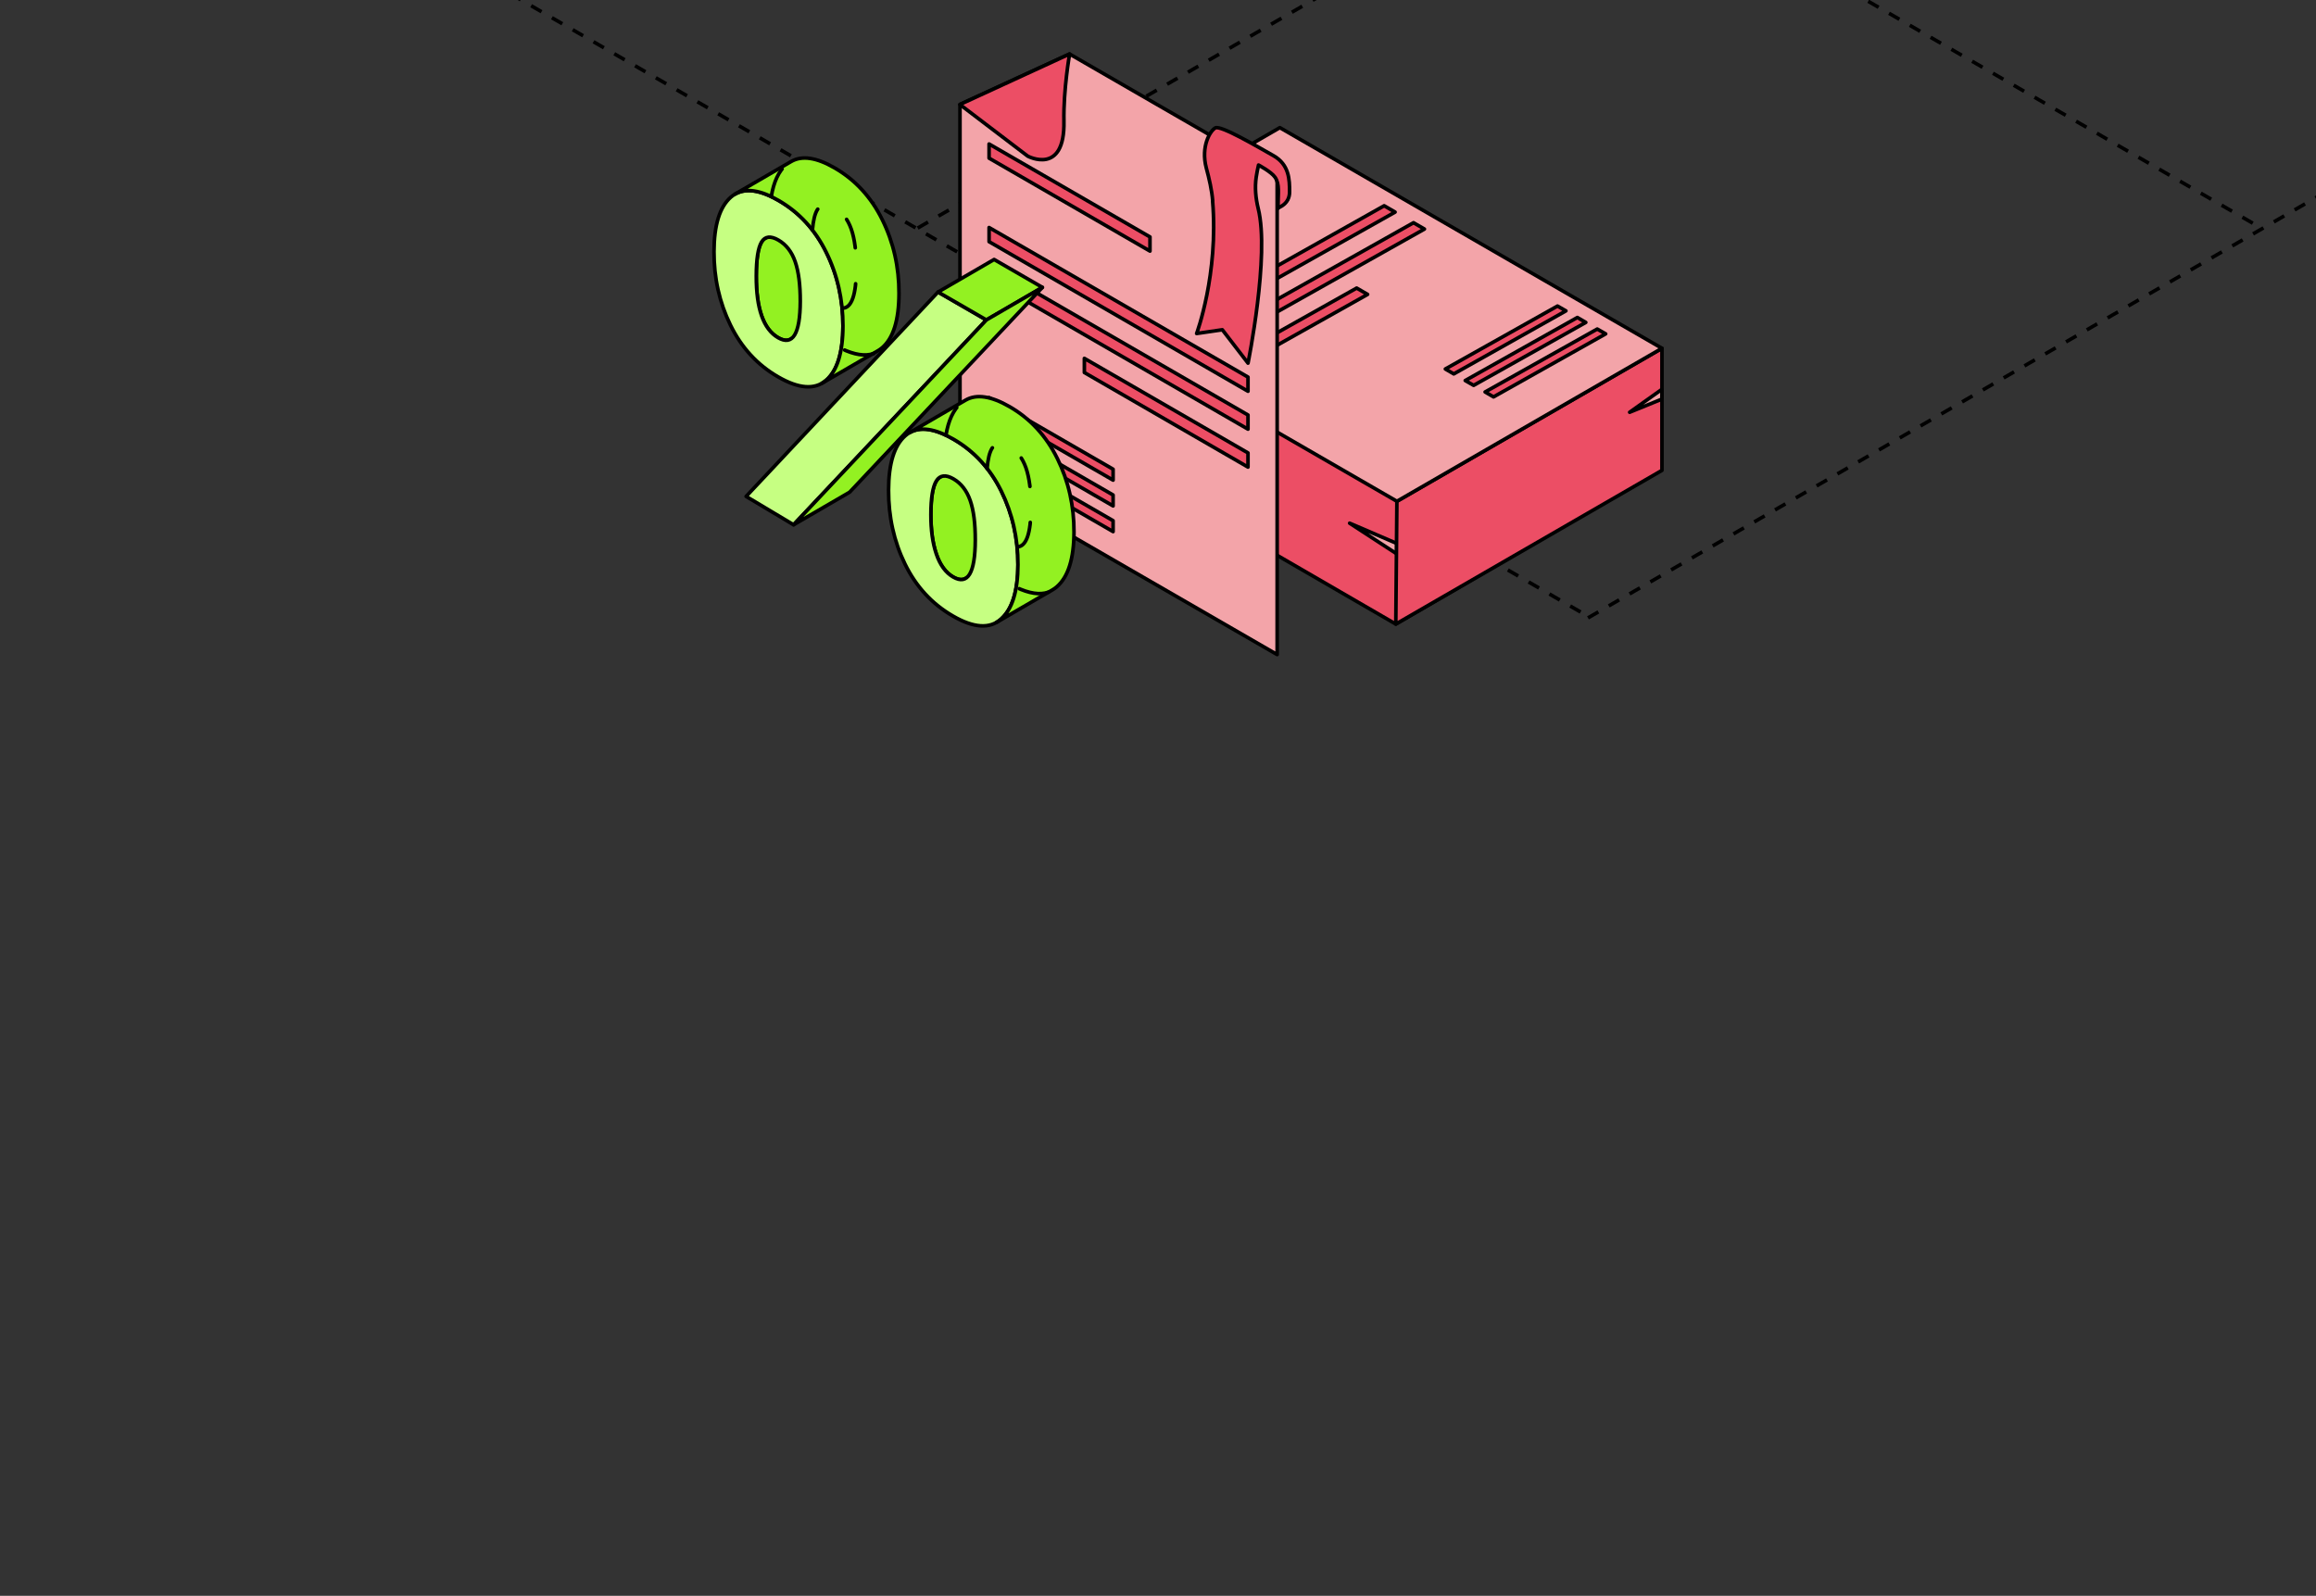<?xml version="1.0" encoding="UTF-8"?> <svg xmlns="http://www.w3.org/2000/svg" width="386" height="266" viewBox="0 0 386 266" fill="none"><rect x="0" y="0" width="386" height="266" fill="#333333" stroke="none"/><g clip-path="url(#clip0_4854_8648)"><path d="M-70.793 -91.098L265.138 103.001" stroke="black" stroke-width="0.6" stroke-linejoin="round" stroke-dasharray="2 2"></path><path d="M41.141 -155.732L376.864 38.013" stroke="black" stroke-width="0.6" stroke-linejoin="round" stroke-dasharray="2 2"></path><path d="M264.664 102.994L600.809 -91.109" stroke="black" stroke-width="0.6" stroke-linejoin="round" stroke-dasharray="2 2"></path><path d="M152.943 38.016L488.862 -155.744" stroke="black" stroke-width="0.6" stroke-linejoin="round" stroke-dasharray="2 2"></path><path d="M169.133 46.779V67.294L190.016 79.359L192.225 80.631L201.98 86.27L204.189 87.541L232.635 104.024L276.811 78.271L169.133 46.779Z" fill="#EC4E65" stroke="black" stroke-width="0.6" stroke-linejoin="round"></path><path d="M232.802 90.587L224.938 87.207L232.802 92.327V90.587Z" fill="#F3A4A9" stroke="black" stroke-width="0.6" stroke-linejoin="round"></path><path d="M169.133 50.158L176.395 55.145L169.133 52.434V50.158Z" fill="#EC4E65" stroke="black" stroke-width="0.6" stroke-linejoin="round"></path><path d="M169.133 61.855L180.813 68.833L169.133 63.077V61.855Z" fill="#EC4E65" stroke="black" stroke-width="0.6" stroke-linejoin="round"></path><path d="M276.993 58.057V78.404L232.633 104.023L232.817 83.558L276.993 58.057Z" fill="#EC4E65" stroke="black" stroke-width="0.6" stroke-linejoin="round"></path><path d="M276.997 64.885L271.609 68.717L276.981 66.525L276.997 64.885Z" fill="#F3A4A9" stroke="black" stroke-width="0.6" stroke-linejoin="round"></path><path d="M232.82 83.558L169.133 46.779L213.309 21.277L276.995 58.057L232.82 83.558Z" fill="#F3A4A9" stroke="black" stroke-width="0.6" stroke-linejoin="round"></path><path d="M205.095 36.472L180.832 50.093L179.008 49.039L203.271 35.418L205.095 36.472Z" fill="#EC4E65" stroke="black" stroke-width="0.6" stroke-linejoin="round"></path><path d="M260.987 51.817L242.296 62.325L240.891 61.505L259.582 51.014L260.987 51.817Z" fill="#EC4E65" stroke="black" stroke-width="0.6" stroke-linejoin="round"></path><path d="M264.3 53.742L245.609 64.234L244.203 63.43L262.894 52.922L264.3 53.742Z" fill="#EC4E65" stroke="black" stroke-width="0.6" stroke-linejoin="round"></path><path d="M267.612 55.649L248.921 66.157L247.516 65.337L266.207 54.846L267.612 55.649Z" fill="#EC4E65" stroke="black" stroke-width="0.6" stroke-linejoin="round"></path><path d="M232.518 35.351L193.496 57.288L191.672 56.234L230.694 34.297L232.518 35.351Z" fill="#EC4E65" stroke="black" stroke-width="0.6" stroke-linejoin="round"></path><path d="M237.408 38.179L198.386 60.117L196.562 59.062L235.584 37.125L237.408 38.179Z" fill="#EC4E65" stroke="black" stroke-width="0.6" stroke-linejoin="round"></path><path d="M227.934 49.072L203.269 62.927L201.445 61.873L226.11 48.018L227.934 49.072Z" fill="#EC4E65" stroke="black" stroke-width="0.6" stroke-linejoin="round"></path><path d="M210.023 26.648L213.074 28.789L211.993 35.639L214.558 33.273C214.558 33.273 214.777 28.654 213.782 27.744C212.788 26.834 211.422 25.873 210.023 26.665V26.648Z" fill="#EC4E65" stroke="black" stroke-width="0.6" stroke-linejoin="round"></path><path d="M159.999 78.582L212.859 109.108V28.974L178.254 9L159.999 17.411V78.582Z" fill="#F3A4A9" stroke="black" stroke-width="0.6" stroke-linejoin="round"></path><path d="M159.994 17.411L178.266 9C178.266 9 177.221 14.933 177.322 20.192C177.507 29.362 171.287 26.025 171.287 26.025L159.994 17.428V17.411Z" fill="#EC4E65" stroke="black" stroke-width="0.6" stroke-linejoin="round"></path><path d="M164.846 26.362L191.664 41.853V39.493L164.846 24.002V26.362Z" fill="#EC4E65" stroke="black" stroke-width="0.6" stroke-linejoin="round"></path><path d="M164.85 68.098L185.516 80.032V78.211L164.85 66.277V68.098Z" fill="#EC4E65" stroke="black" stroke-width="0.6" stroke-linejoin="round"></path><path d="M164.85 72.397L185.516 84.331V82.51L164.85 70.576V72.397Z" fill="#EC4E65" stroke="black" stroke-width="0.6" stroke-linejoin="round"></path><path d="M164.85 76.678L185.516 88.612V86.791L164.85 74.857V76.678Z" fill="#EC4E65" stroke="black" stroke-width="0.6" stroke-linejoin="round"></path><path d="M164.848 40.286L208 65.216V62.856L164.848 37.926V40.286Z" fill="#EC4E65" stroke="black" stroke-width="0.6" stroke-linejoin="round"></path><path d="M164.848 46.606L208 71.536V69.176L164.848 44.246V46.606Z" fill="#EC4E65" stroke="black" stroke-width="0.6" stroke-linejoin="round"></path><path d="M180.727 62.096L208 77.857V75.497L180.727 59.736V62.096Z" fill="#EC4E65" stroke="black" stroke-width="0.6" stroke-linejoin="round"></path><path d="M202.119 33.509C201.967 31.655 201.546 29.835 201.057 28.031C200.079 24.34 201.748 21.744 202.557 21.322C203.467 20.834 209.586 24.458 212.233 25.941C214.879 27.441 214.93 29.936 214.93 32.009C214.93 34.082 212.997 34.64 212.997 34.64C212.997 32.14 213.323 30.728 212.497 29.531C211.881 28.64 209.755 27.509 209.755 27.509C209.654 27.863 209.451 28.992 209.367 29.531C209.114 31.284 209.283 33.054 209.704 34.773C211.643 42.578 208.002 60.53 208.002 60.53L203.72 54.967L199.439 55.591C199.439 55.591 203.114 45.747 202.102 33.509H202.119Z" fill="#EC4E65" stroke="black" stroke-width="0.6" stroke-linejoin="round"></path><path d="M139.028 50.859C136.586 49.449 135.375 46.023 135.389 40.568C135.396 37.761 135.685 35.876 136.269 34.913C136.441 34.631 136.641 34.418 136.875 34.287L127.533 39.715C127.299 39.852 127.1 40.059 126.928 40.341C126.35 41.304 126.054 43.189 126.047 45.995C126.033 51.451 127.244 54.876 129.686 56.287C130.525 56.768 131.22 56.851 131.77 56.527L141.112 51.1C140.562 51.423 139.867 51.341 139.028 50.859Z" fill="#93F122" stroke="black" stroke-width="0.6" stroke-miterlimit="10" stroke-linecap="round" stroke-linejoin="round"></path><path d="M168.19 90.736C166.945 90.021 166.01 88.748 165.398 86.932C164.778 85.116 164.476 82.915 164.483 80.328C164.49 77.57 164.792 75.705 165.398 74.735C165.576 74.447 165.783 74.233 166.017 74.096L156.675 79.523C156.441 79.661 156.228 79.874 156.056 80.163C155.45 81.133 155.148 83.004 155.141 85.756C155.134 88.342 155.437 90.544 156.056 92.36C156.675 94.176 157.604 95.448 158.849 96.171C159.681 96.652 160.376 96.735 160.926 96.412L170.268 90.984C169.718 91.307 169.023 91.225 168.19 90.743V90.736Z" fill="#93F122" stroke="black" stroke-width="0.6" stroke-miterlimit="10" stroke-linecap="round" stroke-linejoin="round"></path><path d="M137.656 63.415C135.785 65.004 133.116 64.804 129.67 62.809C126.223 60.821 123.575 57.939 121.738 54.176C119.901 50.42 118.986 46.334 119 41.924C119.014 37.522 119.943 34.502 121.8 32.871C123.65 31.241 126.306 31.42 129.752 33.408C133.199 35.396 135.861 38.285 137.718 42.062C139.583 45.839 140.504 49.932 140.497 54.334C140.484 58.792 139.541 61.826 137.663 63.415H137.656ZM126.044 45.997C126.031 51.452 127.241 54.878 129.683 56.288C132.126 57.698 133.357 55.683 133.378 50.227C133.384 47.476 133.102 45.275 132.531 43.624C131.96 41.966 131.025 40.769 129.732 40.019C128.438 39.276 127.503 39.379 126.925 40.342C126.347 41.305 126.051 43.19 126.044 45.997Z" fill="#C6FF82" stroke="black" stroke-width="0.6" stroke-miterlimit="10" stroke-linecap="round" stroke-linejoin="round"></path><path d="M147.053 36.634C145.195 32.857 142.533 29.968 139.087 27.98C136.06 26.232 133.645 25.881 131.85 26.927L122.508 32.355C124.31 31.309 126.718 31.66 129.745 33.407C133.191 35.395 135.853 38.285 137.711 42.061C139.575 45.838 140.497 49.931 140.49 54.334C140.476 58.791 139.534 61.825 137.656 63.414C137.449 63.593 137.229 63.744 136.995 63.882L146.337 58.454C146.564 58.323 146.784 58.165 146.998 57.986C148.876 56.397 149.825 53.37 149.832 48.906C149.846 44.503 148.917 40.41 147.053 36.634Z" fill="#93F122" stroke="black" stroke-width="0.6" stroke-miterlimit="10" stroke-linecap="round" stroke-linejoin="round"></path><path d="M166.888 81.864C168.745 85.64 169.674 89.733 169.66 94.136C169.646 98.538 168.704 101.558 166.826 103.21C164.948 104.86 162.286 104.681 158.832 102.687C155.338 100.671 152.669 97.775 150.832 94.012C148.995 90.249 148.08 86.135 148.094 81.684C148.108 77.275 149.036 74.255 150.894 72.625C152.744 70.995 155.42 71.187 158.915 73.203C162.368 75.198 165.023 78.087 166.888 81.857V81.864ZM158.853 96.172C161.302 97.589 162.526 95.539 162.547 90.036C162.554 87.277 162.279 85.083 161.701 83.425C161.123 81.774 160.194 80.57 158.901 79.82C157.615 79.077 156.658 79.194 156.06 80.164C155.455 81.134 155.152 83.005 155.145 85.757C155.138 88.344 155.441 90.545 156.06 92.361C156.679 94.177 157.608 95.45 158.853 96.172Z" fill="#C6FF82" stroke="black" stroke-width="0.6" stroke-miterlimit="10" stroke-linecap="round" stroke-linejoin="round"></path><path d="M176.228 76.436C174.364 72.659 171.708 69.77 168.255 67.782C165.18 66.007 162.738 65.649 160.936 66.695L151.594 72.123C153.396 71.07 155.838 71.435 158.913 73.21C162.366 75.204 165.022 78.094 166.886 81.863C168.743 85.64 169.672 89.733 169.658 94.136C169.645 98.538 168.702 101.558 166.824 103.209C166.597 103.409 166.356 103.581 166.102 103.732C169.218 101.923 172.328 100.114 175.444 98.305C175.698 98.16 175.939 97.981 176.166 97.782C178.037 96.131 178.986 93.111 179 88.708C179.014 84.299 178.085 80.206 176.228 76.429V76.436Z" fill="#93F122" stroke="black" stroke-width="0.6" stroke-miterlimit="10" stroke-linecap="round" stroke-linejoin="round"></path><path d="M174.727 98.708C173.292 99.208 171.482 98.908 169.387 97.908M157.656 72.547C158.057 70.093 158.897 68.302 160.181 67.175C160.228 67.134 160.275 67.094 160.323 67.055M169.548 91.156C171.059 91.1 171.818 88.909 171.834 84.586C171.841 81.828 171.566 79.633 170.988 77.975C170.41 76.324 169.482 75.12 168.188 74.371C166.902 73.628 165.946 73.745 165.347 74.715C164.923 75.395 164.647 76.519 164.518 78.08" stroke="black" stroke-width="0.6" stroke-miterlimit="10" stroke-linecap="round" stroke-linejoin="round" stroke-dasharray="5 6"></path><path d="M145.618 58.928C144.183 59.429 142.372 59.129 140.278 58.128M128.547 32.768C128.948 30.313 129.788 28.523 131.072 27.396C131.119 27.355 131.166 27.314 131.214 27.275M140.439 51.377C141.95 51.321 142.709 49.129 142.725 44.807C142.732 42.048 142.457 39.854 141.879 38.196C141.301 36.545 140.372 35.341 139.079 34.592C137.793 33.849 136.836 33.965 136.238 34.935C135.813 35.616 135.538 36.74 135.408 38.3" stroke="black" stroke-width="0.6" stroke-miterlimit="10" stroke-linecap="round" stroke-linejoin="round" stroke-dasharray="5 6"></path><path d="M156.34 48.68L164.395 53.33L132.263 87.471L124.352 82.745L156.34 48.68Z" fill="#C6FF82" stroke="black" stroke-width="0.6" stroke-miterlimit="10" stroke-linecap="round" stroke-linejoin="round"></path><path d="M156.344 48.68L165.686 43.252L173.734 47.902L164.399 53.33L156.344 48.68Z" fill="#93F122" stroke="black" stroke-width="0.6" stroke-miterlimit="10" stroke-linecap="round" stroke-linejoin="round"></path><path d="M164.398 53.33L173.733 47.902L141.601 82.044L132.266 87.471L164.398 53.33Z" fill="#93F122" stroke="black" stroke-width="0.6" stroke-miterlimit="10" stroke-linecap="round" stroke-linejoin="round"></path></g><defs><clipPath id="clip0_4854_8648"><rect width="386" height="118" fill="white"></rect></clipPath></defs></svg> 